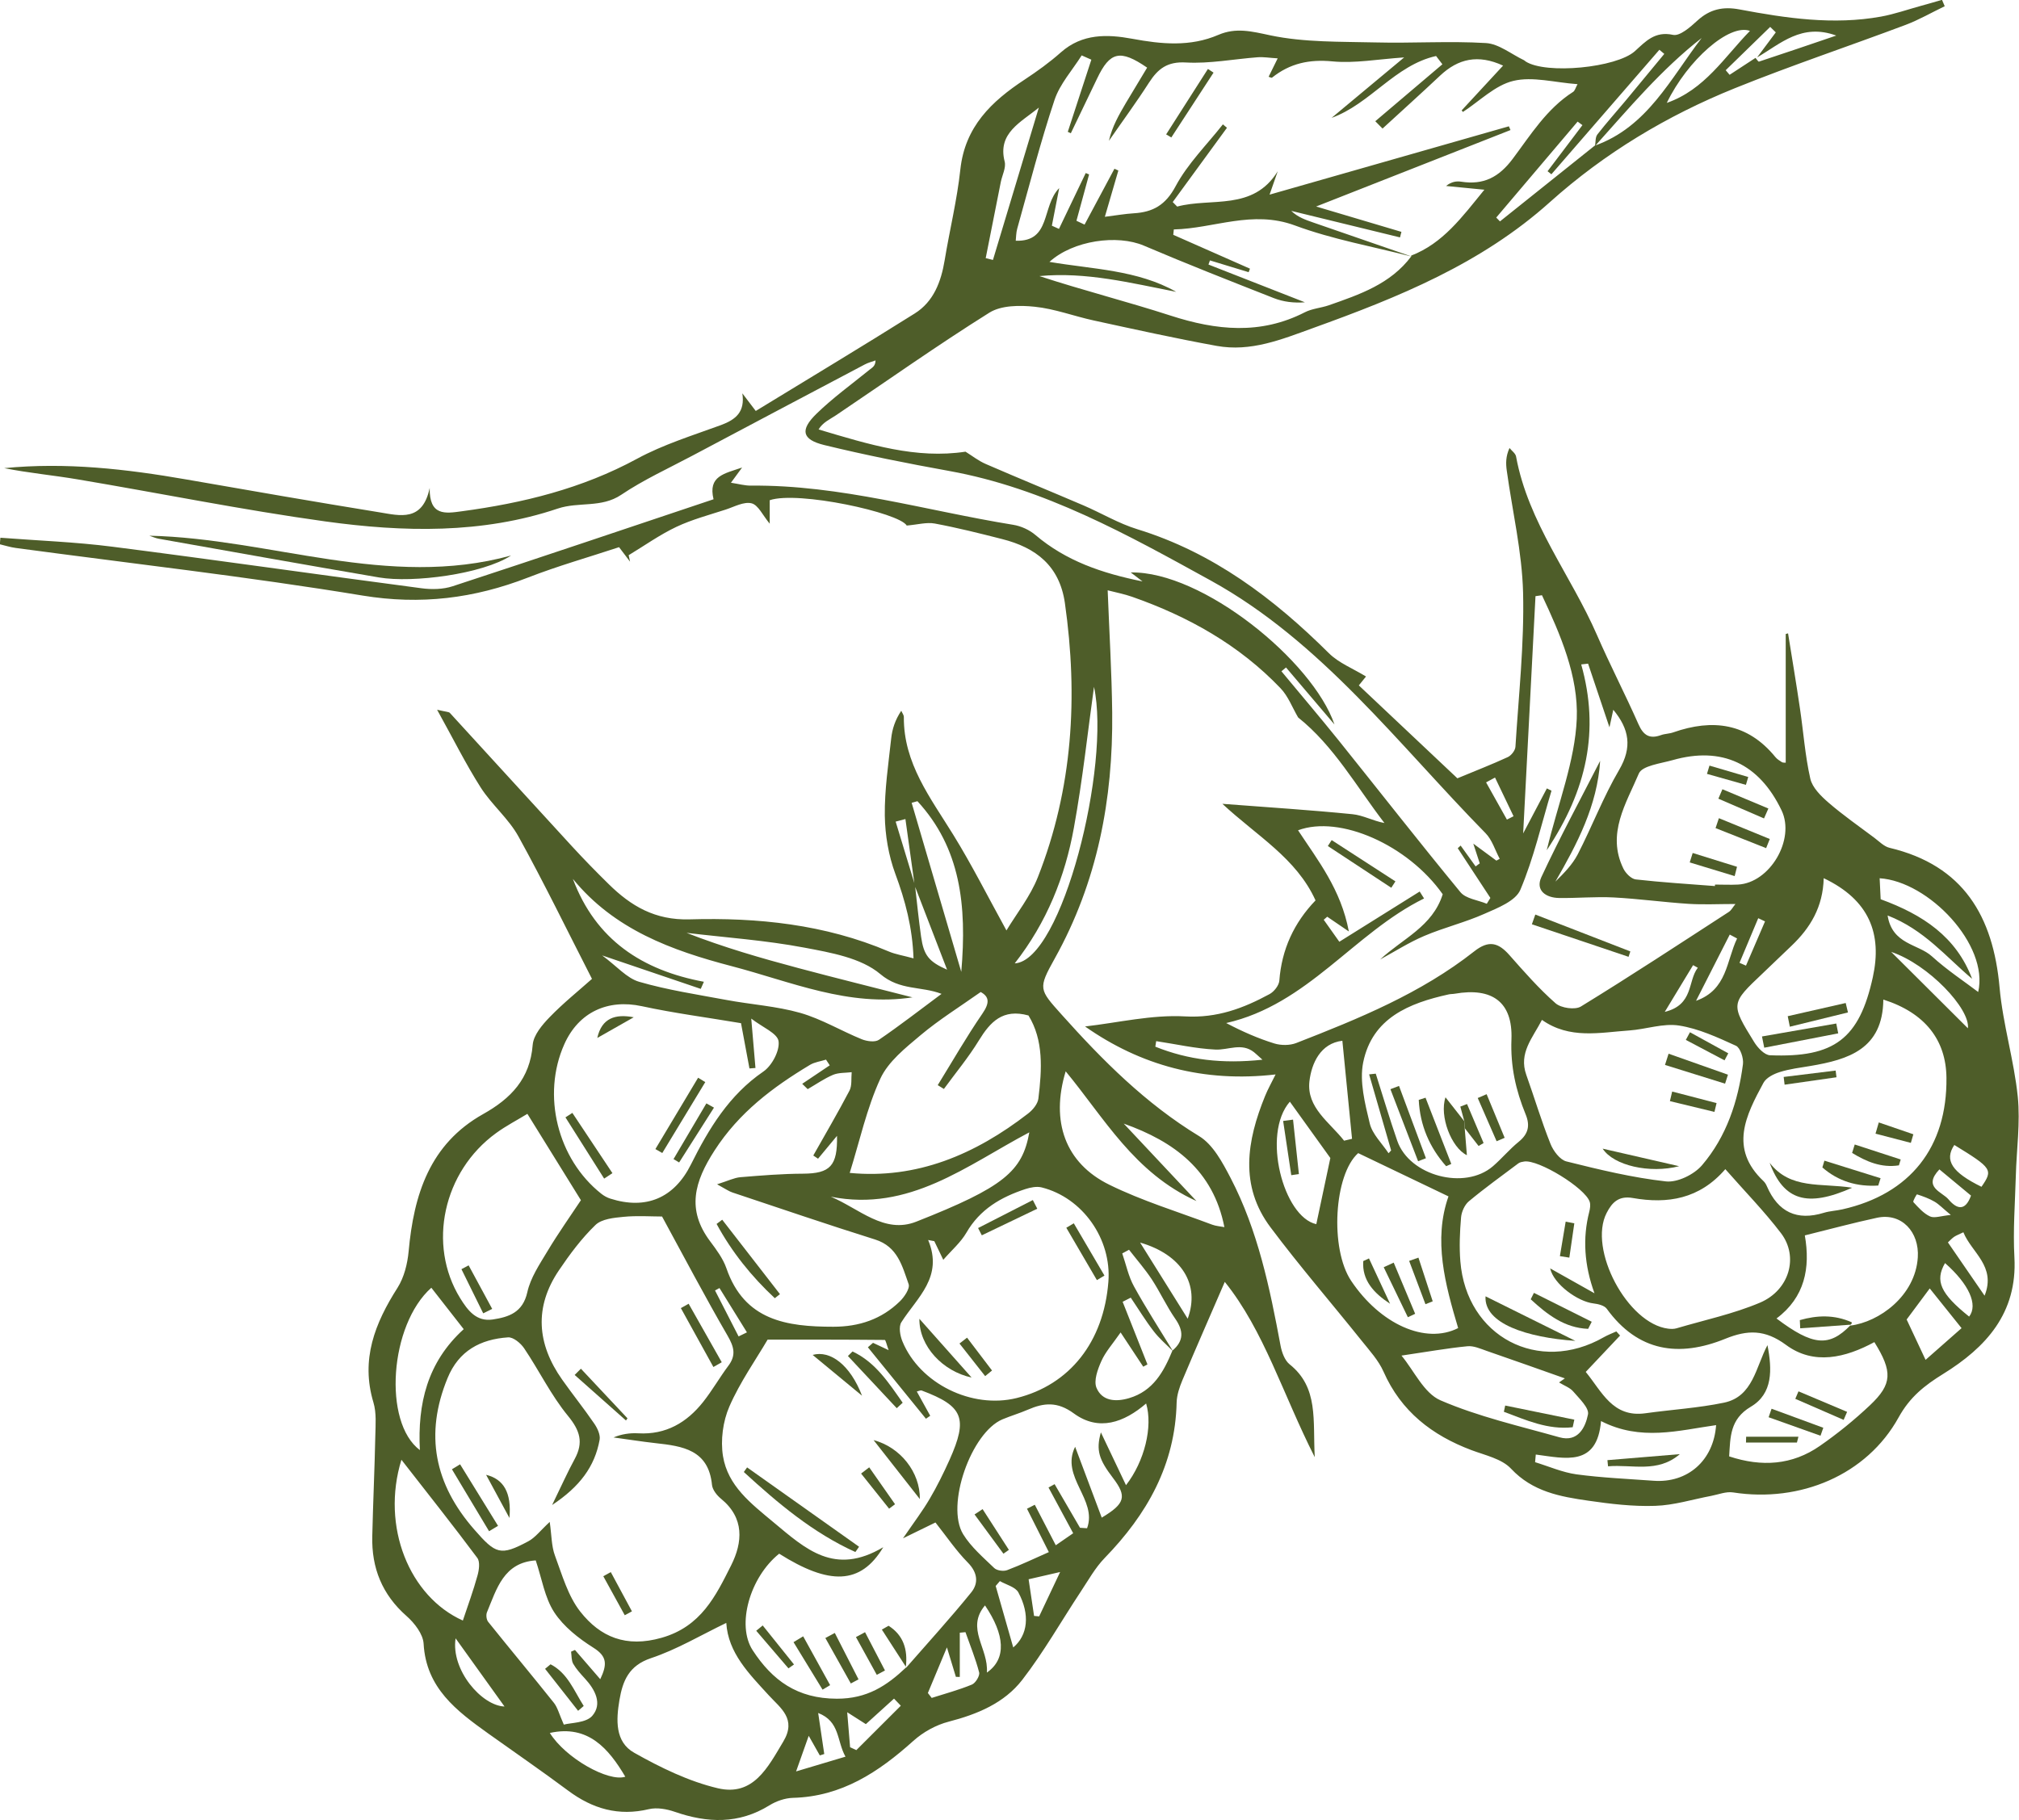 <?xml version="1.0" encoding="UTF-8"?><svg id="Layer_2" xmlns="http://www.w3.org/2000/svg" xmlns:xlink="http://www.w3.org/1999/xlink" viewBox="0 0 258.76 233.33"><defs><style>.cls-1{clip-path:url(#clippath);}.cls-2{fill:none;}.cls-2,.cls-3{stroke-width:0px;}.cls-3{fill:#4e5d29;}</style><clipPath id="clippath"><rect class="cls-2" width="258.76" height="233.33"/></clipPath></defs><g id="Layer_1-2"><g class="cls-1"><path class="cls-3" d="m191.61,99.67c-.38.21-.76.41-1.15.62.89,1.59,1.78,3.18,2.67,4.77.29-.14.57-.29.85-.43-.79-1.65-1.58-3.3-2.37-4.95m34.6,18.43c-.29-.14-.58-.27-.87-.41-.8,1.91-1.6,3.81-2.4,5.72.28.12.55.24.83.36.81-1.89,1.63-3.78,2.44-5.67m-131.55,53.2c.36-.17.71-.35,1.07-.52-1.18-1.89-2.35-3.79-3.52-5.68-.19.1-.38.2-.57.31,1.01,1.96,2.01,3.93,3.02,5.89m122.93-47.26c-.2-.11-.4-.22-.6-.33-1.1,1.82-2.21,3.64-3.63,5.99,3.73-.91,2.92-3.95,4.23-5.65m32.43,31.68c-1.02-.84-1.5-1.36-2.08-1.7-.7-.41-1.48-.69-2.25-.94-.05-.02-.56.89-.47.99.64.69,1.31,1.46,2.14,1.84.56.26,1.39-.07,2.66-.19m-1.46-5.84c-2.18,2.3.35,2.87,1.17,3.85,1.01,1.2,2.12,1.61,2.88-.49-1.3-1.08-2.59-2.14-4.05-3.36m-116.73,52.54c.26,1.75.48,3.22.7,4.7.22.02.44.04.65.06.82-1.73,1.64-3.47,2.69-5.69-1.67.38-2.67.62-4.04.93m90.8-82.14c-.31-.17-.62-.33-.94-.5-1.44,2.83-2.88,5.66-4.32,8.49,4.01-1.42,3.88-5.12,5.26-7.99m27.84,26.47c-1.31,1.96-.3,3.51,3.48,5.36,1.51-2.18,1.38-2.38-3.48-5.36m-1.19,15.14c-1.32,2.28-.59,3.91,3.09,6.86,1.17-1.51-.02-4.16-3.09-6.86m-140.7,57.58c.17,2,.27,3.24.37,4.48.27.12.53.25.8.37,1.9-1.89,3.8-3.79,5.7-5.69-.29-.3-.58-.6-.87-.91-1.21,1.09-2.41,2.19-3.61,3.27-.39-.25-1.13-.72-2.4-1.53m-50.18-9.47c-.62,4.05,3.34,8.64,6.27,8.74-1.99-2.78-4.13-5.76-6.27-8.74m191.26-50.75c1.62,2.36,3.09,4.5,4.7,6.83,1.51-3.79-1.66-5.51-2.72-8.13-.55.27-.89.39-1.18.58-.29.2-.53.47-.8.72m-123.17,55.14c2.56-1.77,2.29-4.87-.24-8.61-2.5,2.97.48,5.5.24,8.61m115.9-92.38c3.64,3.63,6.74,6.71,9.83,9.79.32-2.48-5.06-8.2-9.83-9.79m-94.2,11.44c-.04.23-.07.47-.11.71,4.23,1.7,8.59,2.22,13.73,1.67-.72-.64-.89-.81-1.08-.96-1.59-1.26-3.29-.26-4.95-.34-2.54-.12-5.06-.7-7.59-1.08m-20.03,69.21c-.18.21-.36.42-.54.63.74,2.59,1.48,5.18,2.25,7.88,1.88-1.57,2.17-4.23.66-7.05-.38-.71-1.57-.99-2.38-1.46m-24.49,19.83c-.6,1.69-.97,2.73-1.62,4.57,2.52-.75,4.3-1.29,6.33-1.89-1.14-2.04-.68-4.5-3.5-5.6.31,2.1.54,3.68.78,5.26-.19.06-.38.12-.57.18-.35-.63-.71-1.25-1.42-2.51m42.47-63.23c2.02,3.22,4.07,6.51,6.1,9.76,1.61-4.4-.78-8.22-6.1-9.76m-22.38,49.94c-.24.03-.49.05-.73.07v5.67c-.17,0-.33,0-.5-.01-.32-1.04-.63-2.08-1.15-3.78-1,2.39-1.72,4.12-2.44,5.85.16.21.33.42.49.63,1.72-.55,3.48-1.02,5.15-1.71.47-.19,1.04-1.13.93-1.56-.45-1.75-1.15-3.44-1.75-5.15m-53.27,12.91c2.01,3.24,7.53,6.32,9.67,5.61-2.13-3.6-4.76-6.7-9.67-5.61M224.28,3.96c-2.65-.97-8,3.74-10.66,9.23,4.86-1.7,7.36-5.85,10.66-9.23m22.51,170.35c1.62-1.43,3.09-2.73,4.61-4.06-1.44-1.8-2.7-3.37-4.08-5.09-1.16,1.56-2.1,2.82-2.96,3.98.8,1.7,1.51,3.22,2.43,5.18M126.33,33.09c.31.08.62.15.93.23,1.96-6.51,3.92-13.02,5.88-19.53-2.3,1.9-5.32,3.25-4.38,6.92.2.77-.31,1.73-.49,2.6-.65,3.26-1.3,6.52-1.94,9.78m45.71,100.32c-2.8.33-3.95,2.89-4.22,5.19-.39,3.39,2.61,5.27,4.44,7.62.34-.08.68-.16,1.02-.24-.41-4.15-.82-8.31-1.24-12.57m-41.98-9.92c6.06-.35,12.32-25.4,10.15-35.45-.78,5.6-1.45,11.88-2.58,18.08-1.13,6.26-3.47,12.12-7.58,17.37m-6.85,1.09c.74-8.56-.11-15.89-5.62-21.88-.24.07-.49.14-.74.21,2.06,7,4.11,14,6.36,21.67m130.33,2.58c1.4-6.05-6.35-14.18-12.63-14.58.05.96.1,1.9.13,2.69,5.4,1.97,9.69,4.81,11.72,10.2-3.33-2.79-6.12-6.29-10.83-8.12.59,3.74,3.91,3.63,5.68,5.24,1.98,1.8,4.24,3.28,5.93,4.57m-83.03,21.28c-1.9-2.64-3.54-4.93-5.19-7.22-3.64,4.17-.82,14.79,3.39,15.7.69-3.26,1.39-6.52,1.8-8.48m-111.07,21.94c-1.44-1.84-2.8-3.57-4.15-5.31-5.35,4.75-6.23,17.25-1.47,20.81-.3-5.92.93-11.24,5.62-15.5m47.05-16.98c3.63,1.52,6.85,4.82,10.95,3.2,11.23-4.43,13.6-6.45,14.49-11.45-8.03,4.24-15.38,10.25-25.44,8.25m90.35,33.05c-.03.33-.06.65-.09.98,1.77.54,3.5,1.31,5.3,1.56,3.27.44,6.58.58,9.87.82,4.38.33,7.71-2.59,8.03-7.13-4.83.68-9.66,2.09-14.75-.52-.5,5.91-4.59,4.78-8.37,4.29m-145.37.66c-2.65,8.59,1.03,17.56,7.87,20.62.64-1.91,1.34-3.82,1.88-5.78.2-.71.34-1.76-.03-2.25-3.07-4.12-6.27-8.15-9.73-12.59m17.23,12.91c-4.12.27-5.01,3.64-6.26,6.65-.14.34-.07.94.15,1.22,2.79,3.48,5.65,6.9,8.43,10.39.47.59.66,1.41,1.27,2.79.91-.25,2.85-.2,3.65-1.13,1.32-1.53.37-3.35-.95-4.78-.54-.59-1.1-1.2-1.5-1.89-.24-.43-.19-1.03-.27-1.55.16-.07.33-.15.5-.22,1,1.16,2.01,2.33,3.24,3.75.9-1.9.89-2.92-.87-4.03-1.9-1.2-3.83-2.71-5.03-4.55-1.22-1.87-1.58-4.31-2.37-6.65m67.92-62.69c-1.95,6.42-.07,11.76,5.6,14.54,4.21,2.07,8.76,3.45,13.16,5.11.51.19,1.07.22,1.58.32-1.43-7.28-6.43-10.97-12.9-13.27,2.97,3.16,5.93,6.32,9.32,9.93-7.97-3.61-11.8-10.63-16.76-16.63m43.03,36.43c1.61,1.93,2.88,4.82,5,5.74,4.86,2.1,10.12,3.29,15.25,4.74,2.39.67,3.33-1.28,3.66-2.93.17-.83-1.12-2.04-1.9-2.95-.42-.49-1.13-.73-1.81-1.15.56-.39.9-.63.75-.52-3.23-1.14-6.61-2.35-10.01-3.52-.81-.28-1.68-.68-2.48-.6-2.58.25-5.13.71-8.47,1.2m54.13-61.2c-.09,3.68-1.71,6.37-4.13,8.67-1.24,1.17-2.45,2.36-3.69,3.53-4.1,3.88-4.13,3.89-1.09,8.81.45.73,1.32,1.66,2.03,1.69,8.24.33,11.45-2.11,13.18-10.03,1.2-5.51-.42-9.87-6.3-12.67m-59.66,35.24c-3.1,2.75-3.66,12.25-.9,16.38,3.71,5.54,9.52,8.18,13.71,6.05-1.67-5.6-3.21-11.29-1.24-16.88-4.03-1.93-7.79-3.73-11.58-5.55m-57.07-19.97c-8.22,1.27-15.6-2-23.21-3.99-7.71-2.02-15.05-4.69-20.36-11.19,2.93,7.82,8.89,11.72,16.79,13.19-.13.3-.27.61-.4.91-3.96-1.35-7.93-2.69-12.64-4.29,1.89,1.39,3.16,2.92,4.74,3.38,3.65,1.06,7.44,1.63,11.19,2.33,3.16.59,6.41.79,9.47,1.66,2.72.78,5.23,2.3,7.88,3.38.65.26,1.69.41,2.19.07,2.7-1.84,5.28-3.85,8.03-5.89-2.61-1.01-5.32-.4-7.84-2.53-2.47-2.09-6.37-2.76-9.76-3.4-4.97-.94-10.05-1.29-15.08-1.89,4.76,1.86,9.55,3.24,14.35,4.52,4.87,1.3,9.77,2.51,14.65,3.76m102.8-14.29c0-.06,0-.12.01-.18.98,0,1.97.05,2.95,0,4.09-.22,7.36-5.79,5.58-9.51-2.87-6-7.65-8.24-13.97-6.44-1.53.43-3.89.71-4.32,1.71-1.62,3.83-4.17,7.72-1.98,12.2.29.59,1,1.31,1.58,1.38,3.37.38,6.76.59,10.14.85m-152.19,29.2c-1.31.8-2.72,1.53-4,2.46-6.81,4.94-8.83,14.32-4.62,21.16.98,1.59,2.09,3.05,4.18,2.74,2.05-.31,3.85-.89,4.43-3.49.41-1.86,1.57-3.58,2.58-5.26,1.41-2.35,3-4.59,4.29-6.54-2.33-3.76-4.47-7.22-6.86-11.07m25.5,65.25c-3.26,1.57-6.33,3.41-9.65,4.52-2.85.95-3.63,2.91-4.05,5.36-.43,2.54-.59,5.38,1.89,6.77,3.37,1.9,6.99,3.67,10.72,4.55,4.54,1.07,6.4-2.66,8.39-5.99,1.74-2.9-.37-4.29-1.85-5.91-2.54-2.78-5.22-5.44-5.46-9.3m45.33-12.19c.31.02.61.04.91.06,1.36-3.67-3.45-6.58-1.53-10.44,1.13,3.02,2.27,6.04,3.41,9.08,3.01-1.8,3.25-2.72,1.43-5.1-1.77-2.33-2.19-3.51-1.54-5.83,1.23,2.59,2.2,4.63,3.22,6.77,2.38-3.06,3.46-7.51,2.58-10.47-2.84,2.44-6.07,3.61-9.27,1.27-2.1-1.54-3.83-1.37-5.88-.48-1.06.46-2.19.79-3.26,1.24-4.01,1.68-7.31,11.02-5.04,14.73,1.01,1.64,2.57,2.97,3.98,4.33.34.33,1.19.45,1.66.27,1.81-.68,3.56-1.53,5.34-2.31-1.05-2.08-1.93-3.82-2.8-5.56.33-.17.67-.34,1-.51.87,1.67,1.73,3.34,2.69,5.19.79-.55,1.49-1.03,2.23-1.54-1.13-2.09-2.15-3.98-3.16-5.86.26-.14.52-.29.78-.43,1.09,1.87,2.18,3.73,3.26,5.6m37.04-58.13c.29-.03.57-.06.86-.09.92,2.88,1.77,5.77,2.76,8.62,1.57,4.48,8.63,6.35,12.24,3.26,1.15-.99,2.13-2.18,3.31-3.14,1.23-1,1.5-2.06.9-3.52-1.26-3.07-1.96-6.18-1.82-9.62.18-4.79-2.47-6.68-7.25-5.85-.26.05-.54.03-.8.09-5.08,1.12-9.79,3.03-10.95,8.71-.5,2.46.23,5.28.84,7.83.33,1.38,1.57,2.55,2.41,3.82.11-.12.22-.24.33-.36-.94-3.25-1.88-6.5-2.82-9.75m45.65,12.15c-3.31,3.84-7.41,4.48-11.85,3.7-1.76-.31-2.64.5-3.36,1.91-2.4,4.65,2.67,14.21,7.9,14.84.35.04.73.05,1.06-.05,3.58-1.06,7.28-1.84,10.7-3.29,3.78-1.61,4.98-5.9,2.68-8.91-2.14-2.81-4.64-5.36-7.13-8.2m-95.43-22.71c-2.69,1.9-5.34,3.55-7.7,5.53-1.94,1.63-4.16,3.39-5.17,5.59-1.75,3.81-2.65,8.01-3.92,12.07,8.59.83,16.08-2.36,22.86-7.61.6-.46,1.24-1.23,1.32-1.92.46-3.74.68-7.49-1.27-10.65-3.3-.91-4.9.83-6.35,3.19-1.33,2.18-2.98,4.16-4.49,6.23-.26-.16-.53-.33-.79-.49,1.89-3.06,3.68-6.19,5.72-9.16.95-1.38.9-2.17-.22-2.78m115.69.99c-.07,6.33-4.48,7.67-9.33,8.49-1.32.22-2.66.38-3.93.78-.78.24-1.74.72-2.1,1.38-2.25,4.16-4.44,8.41,0,12.6.19.18.34.43.44.67,1.43,3.3,3.84,4.46,7.31,3.39.76-.23,1.59-.26,2.37-.44,8.69-1.96,13.43-7.97,13.33-16.87-.05-4.82-2.72-8.31-8.09-10.02m-43.75,2.6c-1.19,2.32-3.01,4.24-2.01,7.05,1.05,2.94,1.94,5.94,3.1,8.84.36.91,1.22,2.06,2.05,2.26,4.21,1.05,8.45,2.08,12.75,2.56,1.48.16,3.6-.88,4.62-2.07,3.14-3.67,4.63-8.2,5.25-12.96.1-.76-.34-2.1-.9-2.36-2.35-1.07-4.78-2.2-7.29-2.59-2.04-.32-4.23.48-6.37.63-3.78.26-7.65,1.16-11.21-1.36m-102.62.43c-4.32-.73-8.57-1.28-12.73-2.18-4.35-.94-8.1.75-9.94,4.88-2.91,6.51-.88,14.71,4.74,19.16.34.27.75.5,1.17.63,4.56,1.45,8.17-.07,10.32-4.38,2.29-4.59,4.88-8.89,9.28-11.91,1.1-.75,2.12-2.68,1.95-3.89-.14-1.02-2.07-1.79-3.5-2.9.23,2.64.39,4.48.54,6.33-.25.02-.51.04-.77.06-.35-1.9-.71-3.81-1.08-5.79m8.54,8.44c-.23-.23-.47-.45-.7-.68,1.18-.79,2.35-1.58,3.53-2.37-.16-.24-.32-.49-.48-.73-.68.22-1.45.31-2.05.67-4.78,2.87-9.09,6.11-12.23,10.97-2.59,4.01-3.62,7.59-.56,11.66.8,1.07,1.64,2.2,2.07,3.43,2.31,6.72,7.73,7.51,13.71,7.51,3.31,0,6.17-.96,8.52-3.25.58-.56,1.32-1.66,1.13-2.21-.82-2.3-1.4-4.81-4.29-5.72-6.12-1.92-12.2-4-18.29-6.03-.46-.15-.87-.45-1.97-1.05,1.43-.45,2.19-.84,2.99-.91,2.67-.22,5.34-.44,8.02-.45,3.48-.02,4.44-.99,4.36-4.85-.83,1-1.63,1.96-2.43,2.93-.2-.14-.41-.27-.61-.41,1.56-2.77,3.17-5.51,4.64-8.32.34-.66.2-1.56.28-2.36-.8.1-1.67.04-2.39.34-1.13.48-2.17,1.21-3.24,1.83m16.21,19.49c-.26-.05-.52-.1-.78-.15,1.98,4.75-1.4,7.35-3.43,10.54-.37.57-.17,1.73.14,2.47,2.23,5.41,8.9,8.67,14.63,7.25,6.81-1.69,11.16-7.2,11.76-14.9.43-5.47-3.29-10.78-8.55-12.1-.64-.16-1.43,0-2.08.21-3.13,1.03-5.84,2.59-7.57,5.6-.72,1.24-1.88,2.23-2.96,3.47-.51-1.06-.83-1.73-1.15-2.39m101.88,27.59c4.17,1.38,8.07,1.12,11.61-1.34,2.26-1.57,4.43-3.33,6.43-5.22,2.87-2.71,2.91-4.31.56-8.09-3.69,2-7.75,3-11.32.36-2.71-2-4.94-1.94-7.78-.79-5.93,2.41-11.19,1.68-15.2-3.85-.31-.42-1.11-.61-1.71-.68-1.99-.23-5.09-2.46-5.54-4.49,1.94,1.09,3.61,2.03,5.68,3.19q-1.97-5.4-.67-10.44c.1-.41.18-.89.06-1.28-.58-1.78-6.58-5.45-8.4-5.17-.26.04-.55.09-.75.24-2.13,1.6-4.3,3.16-6.34,4.86-.54.45-.94,1.35-1,2.07-.16,1.87-.24,3.77-.09,5.63.78,9.66,10.03,14.51,18.39,9.72.51-.29,1.07-.5,1.6-.74.16.18.32.36.48.53-1.45,1.53-2.9,3.07-4.4,4.66,2.07,2.52,3.44,5.89,7.65,5.3,3.36-.47,6.77-.67,10.08-1.36,3.72-.78,4.07-4.59,5.56-7.37.61,3.13.7,6.22-2.13,7.89-2.7,1.6-2.62,3.9-2.78,6.36m-16.53-89.18c-.37,5.79-2.95,10.67-5.74,15.51,1.1-1.08,2.18-2.18,2.86-3.49,1.84-3.57,3.28-7.37,5.31-10.83,1.71-2.92,1.29-5.24-.75-7.71-.16.73-.29,1.33-.49,2.25-.99-2.96-1.87-5.56-2.74-8.16-.29.04-.59.07-.88.1,2.38,8.45.74,16.11-4.42,23.82,1.47-6.08,3.62-11.42,3.85-16.84.22-5.48-2.1-10.83-4.46-15.85-.28.04-.55.08-.83.12-.53,10.27-1.07,20.54-1.58,30.41.85-1.61,1.95-3.69,3.04-5.77.2.1.4.2.59.3-1.28,4.25-2.27,8.63-3.99,12.7-.61,1.44-2.91,2.33-4.61,3.08-2.49,1.11-5.19,1.76-7.7,2.83-1.96.83-3.78,2-5.66,3.02,2.89-2.68,6.72-4.22,8.02-8.36-4.44-6.3-13.17-10.19-18.54-8.2,2.56,3.89,5.5,7.58,6.51,12.97-1.3-.89-2.04-1.39-2.77-1.89-.15.13-.3.26-.45.39.7.99,1.4,1.97,2,2.82,3.6-2.25,6.95-4.35,10.3-6.44.19.3.37.59.56.89-9,4.43-14.89,13.59-25.36,15.97,2.1,1.1,4.1,1.98,6.18,2.62.86.26,1.98.26,2.8-.06,8.01-3.12,15.98-6.37,22.81-11.75,1.86-1.47,3.09-1.13,4.51.48,1.89,2.14,3.79,4.31,5.92,6.18.7.61,2.49.87,3.24.41,6.39-3.92,12.66-8.04,18.95-12.12.33-.21.53-.63.86-1.02-2.15,0-4.09.1-6.02-.02-3.2-.21-6.39-.65-9.59-.82-2.32-.12-4.65.1-6.98.07-1.71-.02-3.07-.97-2.29-2.67,2.35-5.06,5.02-9.98,7.56-14.95m-134.65,97.58c.25,1.74.22,3.12.67,4.33.92,2.47,1.67,5.18,3.25,7.19,2.56,3.25,5.86,4.65,10.42,3.35,5.06-1.44,6.94-5.36,8.92-9.3,1.47-2.94,1.72-6.05-1.3-8.52-.53-.43-1.09-1.14-1.16-1.77-.44-4.52-3.78-4.98-7.24-5.36-1.8-.2-3.59-.49-5.38-.73,1.02-.43,2.1-.59,3.17-.53,3.54.2,6.22-1.37,8.33-4.04,1.16-1.47,2.1-3.12,3.22-4.62,1.02-1.36.72-2.43-.1-3.85-2.9-5-5.59-10.12-8.4-15.28-1.41,0-3.18-.13-4.93.04-1.25.12-2.81.27-3.61,1.05-1.78,1.72-3.29,3.75-4.68,5.81-3.19,4.72-2.81,9.44.41,14,1.34,1.9,2.8,3.71,4.11,5.63.41.59.81,1.44.7,2.08-.62,3.45-2.56,6.03-6.09,8.37,1.18-2.42,1.97-4.2,2.9-5.91,1.14-2.11.68-3.63-.87-5.52-2.17-2.64-3.69-5.8-5.61-8.65-.44-.66-1.4-1.46-2.07-1.41-3.52.24-6.31,1.7-7.75,5.22-2.97,7.22-1.67,13.59,3.42,19.41,2.75,3.15,3.34,3.43,6.93,1.51.88-.47,1.54-1.37,2.74-2.48M180.85,32.77c4.09-1.58,6.52-4.93,9.39-8.45-1.98-.19-3.45-.34-4.91-.48.7-.56,1.33-.64,1.94-.55,2.86.45,4.84-.57,6.61-2.94,2.3-3.07,4.36-6.42,7.73-8.57.23-.14.31-.52.57-.99-2.94-.21-5.75-1.02-8.23-.42-2.34.56-4.32,2.59-6.46,3.98-.05-.07-.1-.14-.16-.2,1.74-1.87,3.47-3.75,5.31-5.74-3.21-1.48-5.76-.89-8.08,1.29-2.43,2.29-4.91,4.52-7.37,6.78-.31-.31-.62-.63-.93-.94,2.87-2.43,5.73-4.87,8.6-7.3-.27-.35-.54-.71-.81-1.06-5.26,1.17-8.43,6.14-13.39,7.93,2.98-2.49,5.97-4.97,9.3-7.75-3.41.23-6.33.78-9.17.51-2.99-.29-5.47.25-7.76,2.08-.07.06-.29-.07-.44-.11.33-.68.66-1.36,1.16-2.36-1.06-.06-1.82-.2-2.57-.14-3.06.23-6.15.84-9.18.67-2.39-.14-3.59.8-4.74,2.58-1.63,2.54-3.42,4.97-5.14,7.46.42-1.85,1.31-3.37,2.2-4.89.9-1.51,1.81-3.01,2.7-4.49-3.47-2.38-4.77-2.05-6.41,1.39-1.12,2.34-2.25,4.68-3.37,7.02-.13-.06-.26-.12-.39-.18,1-3.08,2.01-6.17,3.02-9.25-.41-.18-.82-.37-1.24-.55-1.19,1.89-2.79,3.65-3.48,5.71-1.81,5.43-3.23,10.98-4.78,16.5-.15.53-.14,1.11-.19,1.55,4.56.14,3.28-4.41,5.57-6.75-.38,1.95-.66,3.39-.94,4.82.3.14.61.27.91.41,1.14-2.39,2.29-4.77,3.43-7.16.14.06.29.12.43.18-.54,1.98-1.08,3.96-1.62,5.94.35.16.69.33,1.04.49,1.28-2.39,2.55-4.77,3.83-7.16.17.08.33.15.5.23-.55,1.91-1.11,3.81-1.73,5.93,1.44-.18,2.57-.38,3.71-.45,2.46-.15,4.07-1.05,5.36-3.47,1.55-2.9,4-5.31,6.06-7.93.17.15.35.3.52.44-2.32,3.18-4.63,6.35-6.95,9.52.19.19.38.38.57.58,4.36-1.18,9.72.61,12.89-4.53-.28.8-.56,1.6-1.05,3,10.52-3,20.59-5.88,30.67-8.76.07.16.14.32.21.48-8.11,3.19-16.22,6.38-24.91,9.8,4.07,1.21,7.5,2.23,10.93,3.25-.06.23-.12.47-.18.71-4.65-1.13-9.29-2.26-13.94-3.4.85.82,1.84,1.15,2.81,1.49,4.22,1.46,8.43,2.91,12.64,4.37-5-1.29-10.15-2.2-14.98-3.99-5.47-2.02-10.36.39-15.52.51-.02.23-.05.46-.07.69,3.28,1.45,6.55,2.89,9.83,4.34-.06.15-.12.3-.17.45-1.65-.5-3.31-1.01-4.96-1.51-.06.18-.12.35-.19.53,4.12,1.61,8.24,3.22,12.36,4.84-1.42.11-2.76-.06-3.97-.53-5.57-2.19-11.15-4.38-16.66-6.73-3.42-1.46-9.07-.68-12.11,2.08,5.58.95,11.26,1.02,16.25,3.84-5.81-1.13-11.55-2.59-17.54-2.02,5.59,1.83,11.27,3.27,16.83,5.07,5.84,1.89,11.51,2.48,17.19-.43.93-.48,2.07-.55,3.08-.9,3.94-1.38,7.91-2.72,10.57-6.28m-64.76,180.94c2.8-3.21,5.67-6.35,8.35-9.66.96-1.18.84-2.54-.43-3.83-1.5-1.52-2.71-3.32-4.15-5.14-.89.44-2.23,1.09-4.16,2.03,1.44-2.1,2.52-3.52,3.42-5.06.95-1.61,1.78-3.3,2.55-5.01,2.39-5.35,1.75-6.88-3.58-8.88-.13-.05-.32.06-.62.13.59,1.07,1.16,2.09,1.72,3.11-.18.13-.37.25-.55.38-2.48-3.05-4.96-6.11-7.44-9.16.22-.19.44-.38.66-.57.55.26,1.11.52,2,.94-.26-.71-.38-1.31-.5-1.31-4.99-.05-9.99-.04-15.01-.04-1.5,2.56-3.53,5.43-4.9,8.57-.83,1.9-1.15,4.33-.82,6.37.63,3.82,3.56,6.04,6.47,8.47,4.13,3.44,7.82,6.91,14.07,3.2-2.9,4.85-6.94,4.87-13.34.83-3.75,3.01-5.5,9.14-3.4,12.37,2.52,3.87,5.71,6.21,10.79,6.22,3.88.01,6.4-1.66,8.9-4.03,0,0-.02.05-.02.05m121.02-43.85c3.67-.45,8.32-3.79,8.64-8.74.21-3.24-2.06-5.76-5.23-5.08-3.02.65-6.02,1.46-9.25,2.26.73,4.17,0,7.94-3.63,10.65,4.67,3.52,6.74,3.68,9.48.87v.04Zm-86.82,3.28c-.84-.85-1.77-1.63-2.49-2.58-1.05-1.36-1.95-2.85-2.92-4.28-.35.18-.69.36-1.04.53,1.06,2.68,2.12,5.35,3.18,8.03-.18.1-.36.19-.54.29-.92-1.4-1.85-2.8-2.9-4.39-1.01,1.46-1.94,2.48-2.47,3.68-.47,1.05-1,2.51-.62,3.42.72,1.71,2.47,1.83,4.18,1.32,3.08-.91,4.44-3.39,5.55-6.09,1.48-1.25,1.44-2.54.36-4.09-1.11-1.6-1.93-3.4-3-5.04-.88-1.33-1.94-2.54-2.92-3.8-.29.16-.58.32-.87.47.49,1.42.79,2.94,1.51,4.24,1.55,2.82,3.31,5.53,4.99,8.29M204.42,18.74c.09-.51.02-1.13.3-1.5,1.15-1.48,2.41-2.88,3.61-4.32,1.66-2,3.31-4.01,4.97-6.01-.21-.18-.42-.35-.63-.53-4.61,5.32-9.22,10.64-13.84,15.96-.16-.13-.33-.26-.49-.39,1.49-1.97,2.98-3.94,4.47-5.91-.21-.15-.42-.3-.62-.45-3.48,4.1-6.95,8.2-10.43,12.3.16.16.32.33.48.49,4.04-3.23,8.08-6.46,12.13-9.7,6.77-2.4,9.73-8.62,13.72-13.81-5.16,4.02-9.34,9.02-13.68,13.86m20.8-11.39c.79-1.06,1.59-2.13,2.38-3.19-.24-.23-.48-.47-.72-.7-1.9,1.85-3.8,3.7-5.7,5.55.17.2.33.39.5.59,1.11-.72,2.21-1.45,3.32-2.17.15.17.36.51.44.48,3.19-1.05,6.36-2.13,9.91-3.34-4.44-1.62-7.14,1.05-10.13,2.79m-107.98,106.18c-.4-2.85-.79-5.7-1.19-8.54-.42.11-.83.22-1.25.33.83,2.72,1.65,5.44,2.48,8.16.25,2.2.47,4.41.78,6.6.34,2.37.98,3.19,3.33,4.22-1.46-3.79-2.81-7.27-4.15-10.77m-41.35,11.97c-3.18-6.21-6.15-12.33-9.43-18.27-1.26-2.29-3.42-4.06-4.84-6.28-1.92-3.02-3.52-6.24-5.59-9.97,1.18.28,1.51.26,1.64.41,5.23,5.7,10.43,11.42,15.66,17.11,1.52,1.65,3.08,3.25,4.68,4.82,2.87,2.83,5.95,4.65,10.37,4.53,8.71-.25,17.35.63,25.52,4.11.88.38,1.86.52,3.19.89-.14-3.98-1.06-7.4-2.33-10.83-.87-2.35-1.31-4.96-1.35-7.47-.04-3.29.46-6.6.82-9.9.13-1.19.5-2.36,1.29-3.54.11.27.33.54.33.8-.05,5.94,3.42,10.37,6.33,15.09,2.38,3.85,4.42,7.91,6.82,12.27,1.3-2.16,3.05-4.35,4.03-6.84,4.47-11.36,5.17-23.12,3.46-35.13-.69-4.79-3.73-7.11-8.05-8.2-2.86-.73-5.73-1.45-8.63-1.99-1.04-.19-2.19.14-3.59.26-.96-1.65-13.95-4.48-17.56-3.25v3.01c-.89-1.06-1.46-2.39-2.32-2.61-.98-.25-2.22.44-3.32.8-2.12.69-4.32,1.27-6.33,2.22-2.13,1.01-4.08,2.4-6.11,3.63.06.28.12.55.18.83-.44-.58-.89-1.17-1.41-1.86-3.87,1.28-7.83,2.4-11.66,3.89-6.9,2.68-13.76,3.54-21.23,2.31-14.74-2.43-29.61-4.1-44.43-6.1-.69-.09-1.36-.31-2.04-.47.02-.28.05-.56.07-.84,4.79.37,9.6.54,14.35,1.15,13.23,1.69,26.43,3.59,39.65,5.33,1.29.17,2.74.14,3.96-.26,11.14-3.65,22.24-7.4,33.44-11.15-.72-2.99,1.35-3.27,3.66-4.07-.62.85-.93,1.27-1.43,1.95,1.03.16,1.8.38,2.56.37,11.47-.11,22.42,3.21,33.6,5.02,1.02.16,2.11.66,2.89,1.33,3.88,3.29,8.47,4.88,13.7,5.93-.66-.51-1.09-.83-1.51-1.15,9.17-.18,23.32,11.33,26.11,19.49-2.29-2.69-4.25-5-6.21-7.31-.2.16-.39.33-.59.49,2.44,2.94,4.92,5.86,7.32,8.84,5.21,6.49,10.33,13.05,15.62,19.47.7.85,2.23,1.01,3.38,1.49.15-.25.31-.5.46-.75-1.39-2.12-2.78-4.24-4.18-6.37.12-.11.25-.22.37-.34.64.89,1.28,1.78,1.92,2.67.18-.13.36-.26.53-.39-.2-.62-.41-1.24-.83-2.53,1.29.95,2.12,1.56,2.96,2.18.14-.08.29-.15.43-.23-.6-1.11-.97-2.43-1.82-3.29-11.2-11.41-21.05-24.58-35.23-32.39-10.55-5.81-21.31-11.84-33.52-14.04-5.36-.97-10.71-2.03-16-3.32-2.86-.7-3.14-1.93-.99-4.02,2.11-2.05,4.52-3.79,6.81-5.65.34-.27.74-.46.75-1.18-.46.17-.95.29-1.38.52-7.35,3.88-14.71,7.77-22.05,11.67-3.08,1.64-6.29,3.1-9.17,5.04-2.55,1.71-5.43.86-8.12,1.76-9.71,3.27-19.81,3.03-29.79,1.65-10.62-1.47-21.15-3.61-31.74-5.39-3.13-.53-6.3-.82-9.42-1.44,7.89-.78,15.66.11,23.4,1.46,8.24,1.44,16.48,2.87,24.74,4.21,2.57.42,5.48,1.24,6.39-3.13-.06,3.61,2,3.28,4.1,2.99,7.84-1.05,15.41-2.9,22.47-6.73,3.37-1.83,7.13-2.99,10.76-4.32,1.92-.71,3.1-1.7,2.74-4.07.48.64.97,1.28,1.72,2.26,6.84-4.18,13.65-8.27,20.38-12.5,2.42-1.52,3.37-4.06,3.83-6.82.64-3.88,1.59-7.73,2.01-11.63.59-5.49,3.99-8.73,8.23-11.52,1.62-1.07,3.22-2.22,4.67-3.51,2.73-2.41,5.94-2.32,9.13-1.73,3.76.7,7.44,1.05,11.04-.5,2.26-.97,4.27-.45,6.65.06,4.38.92,8.99.8,13.51.91,4.71.12,9.44-.2,14.13.08,1.66.1,3.26,1.43,4.88,2.2.08.04.14.11.21.16,2.61,1.68,11.63.81,14-1.32,1.37-1.24,2.56-2.6,4.89-2.09.87.19,2.22-1,3.11-1.82,1.6-1.47,3.29-1.84,5.41-1.44,6,1.13,12.03,2.02,18.13.92,1.75-.32,3.44-.92,5.16-1.39.89-.24,1.77-.5,2.66-.76.12.27.23.55.35.82-1.67.8-3.29,1.74-5.01,2.39-7.29,2.74-14.68,5.21-21.89,8.12-8.69,3.51-16.7,8.32-23.69,14.59-8.82,7.92-19.43,12.21-30.36,16.15-4.08,1.48-7.99,3.08-12.36,2.29-5.28-.96-10.52-2.12-15.76-3.26-2.53-.55-5.01-1.5-7.57-1.76-1.91-.2-4.28-.19-5.8.76-6.67,4.18-13.11,8.74-19.64,13.14-.81.54-1.72.93-2.25,1.83,6.54,1.95,12.53,3.81,18.83,2.85.81.5,1.65,1.17,2.6,1.58,4.17,1.81,8.37,3.53,12.55,5.32,2.3.99,4.49,2.31,6.87,3.04,9.71,2.99,17.47,8.86,24.55,15.89,1.27,1.26,3.08,1.96,4.76,2.99.06-.07-.33.4-.92,1.14,4.31,4.06,8.63,8.14,12.63,11.91,2.43-1.01,4.47-1.8,6.46-2.72.45-.21.95-.85.98-1.32.41-6.58,1.14-13.18.98-19.75-.13-5.23-1.37-10.43-2.09-15.65-.13-.91-.14-1.83.35-2.9.29.36.77.69.84,1.09,1.56,8.49,7.03,15.21,10.37,22.88,1.68,3.86,3.62,7.59,5.32,11.44.63,1.43,1.43,1.92,2.89,1.39.5-.18,1.07-.17,1.57-.35,5.04-1.76,9.51-1.21,13.08,3.16.22.27.54.47.84.66.13.08.33.05.49.07v-16.5c.1-.03.2-.05.3-.08.51,3.2,1.05,6.39,1.52,9.6.45,3.01.66,6.07,1.33,9.02.26,1.16,1.38,2.25,2.35,3.09,1.85,1.6,3.88,3.01,5.84,4.48.63.47,1.25,1.13,1.97,1.3,9.46,2.25,13.28,8.76,14.1,17.92.42,4.69,1.85,9.29,2.33,13.98.34,3.34-.16,6.77-.25,10.17-.1,3.48-.37,6.97-.18,10.43.39,7.16-3.66,11.55-9.13,14.94-2.39,1.48-4.26,2.95-5.71,5.57-4.08,7.39-12.61,10.96-21.21,9.62-.89-.14-1.87.26-2.8.44-2.4.45-4.79,1.21-7.2,1.28-2.84.1-5.72-.25-8.55-.66-3.62-.52-7.15-1.15-9.92-4.11-1.18-1.26-3.3-1.71-5.06-2.37-5.07-1.91-9.03-4.97-11.28-10.07-.64-1.44-1.77-2.67-2.77-3.92-3.89-4.86-7.97-9.58-11.7-14.56-4.02-5.35-3.04-11.12-.71-16.84.36-.89.84-1.73,1.35-2.77-9.24,1.07-17.31-1.16-24.42-6.15,4.21-.48,8.56-1.53,12.82-1.29,4.11.23,7.47-1.04,10.83-2.86.57-.31,1.2-1.1,1.25-1.72.3-4.01,1.88-7.42,4.64-10.29-2.46-5.42-7.51-8.26-11.94-12.38,6.03.46,11.36.8,16.67,1.33,1.35.13,2.64.86,4.1,1.13-3.59-4.67-6.48-9.88-11.06-13.53-.74-1.26-1.27-2.72-2.26-3.75-5.3-5.55-11.83-9.2-19.02-11.72-1-.35-2.04-.55-3.13-.83.21,5.37.52,10.52.58,15.67.12,11.1-1.89,21.71-7.37,31.54-2.15,3.86-2.01,3.94.88,7.17,5.26,5.88,10.78,11.42,17.62,15.58,1.79,1.08,3.01,3.39,4.04,5.36,3.51,6.75,5.03,14.12,6.41,21.52.16.84.53,1.87,1.15,2.37,3.75,2.99,2.97,7.17,3.23,11.91-4.1-8.08-6.51-16.24-11.53-22.47-1.89,4.38-3.7,8.48-5.44,12.62-.37.89-.7,1.87-.73,2.82-.18,8.01-3.8,14.37-9.23,19.96-1.21,1.25-2.08,2.83-3.05,4.29-2.5,3.78-4.75,7.76-7.51,11.33-2.3,2.97-5.74,4.4-9.41,5.35-1.63.42-3.3,1.34-4.56,2.48-4.44,3.99-9.18,7.13-15.42,7.29-1.02.03-2.14.42-3.01.96-3.93,2.43-7.94,2.28-12.13.83-1.03-.36-2.3-.58-3.32-.34-3.89.93-7.22-.05-10.34-2.37-3.37-2.51-6.83-4.89-10.25-7.33-4.05-2.9-7.96-5.82-8.28-11.51-.07-1.23-1.17-2.65-2.18-3.54-3.14-2.76-4.5-6.17-4.4-10.24.1-4.29.3-8.59.39-12.88.03-1.42.16-2.93-.24-4.26-1.66-5.52.19-10.16,3.09-14.71.84-1.33,1.27-3.06,1.42-4.66.66-7.27,2.7-13.76,9.55-17.6,3.55-1.99,6.01-4.52,6.35-8.87.1-1.25,1.22-2.57,2.18-3.56,1.73-1.79,3.68-3.35,5.44-4.92"/><path class="cls-3" d="m19.14,68.67c15.53.35,30.59,6.88,46.36,2.54-3.64,2.38-12.59,3.55-16.93,2.81-9.41-1.61-18.82-3.29-28.22-4.96-.41-.07-.81-.26-1.21-.39"/><path class="cls-3" d="m237.11,169.81c-2.13.15-4.26.31-6.39.46-.02-.35-.03-.7-.05-1.05,2.21-.63,4.42-.72,6.65.28.02.01.01.13-.02.18-.05.07-.13.12-.2.17v-.04"/><path class="cls-3" d="m58.97,187.71c1.62,2.63,3.24,5.26,4.86,7.88-.38.23-.77.46-1.15.69-1.59-2.65-3.17-5.3-4.76-7.94.35-.21.7-.42,1.05-.64"/><path class="cls-3" d="m88.25,167.11c1.42,2.5,2.83,5,4.25,7.51-.36.2-.72.4-1.07.61-1.39-2.52-2.78-5.03-4.17-7.55.33-.19.66-.38,1-.56"/><path class="cls-3" d="m80.22,182.08c-2.19-1.94-4.38-3.89-6.57-5.83.27-.26.53-.53.8-.8,1.99,2.12,3.98,4.24,5.97,6.36-.06.09-.13.18-.19.27"/><path class="cls-3" d="m65.29,194.58c-.94-1.75-1.89-3.49-2.99-5.53,2.25.55,3.28,2.29,2.99,5.53"/><path class="cls-3" d="m78.28,201.52c.9,1.68,1.81,3.35,2.71,5.03-.31.17-.62.34-.92.5-.92-1.67-1.83-3.34-2.75-5,.32-.18.64-.35.96-.53"/><path class="cls-3" d="m149.46,17.22c1.79-2.79,3.57-5.59,5.35-8.38.24.16.48.31.72.47-1.8,2.77-3.61,5.54-5.41,8.31-.22-.13-.44-.26-.66-.39"/><path class="cls-3" d="m109.63,198.95c-5.45-2.47-9.95-6.27-14.3-10.26.14-.2.28-.39.42-.59,4.78,3.39,9.56,6.78,14.35,10.17-.16.22-.32.45-.47.67"/><path class="cls-3" d="m117.89,192.16c-1.86-2.37-3.71-4.73-5.93-7.56,3.41.9,5.98,4.1,5.93,7.56"/><path class="cls-3" d="m114.93,180.51c-2.09-2.23-4.17-4.46-6.26-6.69.2-.19.4-.39.59-.58,2.95,1.38,4.64,4.02,6.43,6.57-.25.23-.51.46-.76.7"/><path class="cls-3" d="m102.93,209.74c1.15,2.09,2.3,4.18,3.46,6.27-.33.19-.65.38-.97.58-1.24-2.03-2.48-4.06-3.72-6.09.41-.25.82-.5,1.24-.75"/><path class="cls-3" d="m109.05,215.81c-1.09-1.94-2.18-3.89-3.27-5.84.41-.22.81-.44,1.21-.65,1.01,1.98,2.03,3.97,3.04,5.95-.33.18-.66.36-.99.53"/><path class="cls-3" d="m104.15,173.68c2.27-.63,4.82,1.29,6.33,5.23-2.33-1.93-4.36-3.6-6.33-5.23"/><path class="cls-3" d="m110.87,209.23c.85,1.63,1.7,3.27,2.55,4.9-.35.19-.7.37-1.05.56-.89-1.61-1.78-3.22-2.67-4.84.39-.21.78-.42,1.17-.63"/><path class="cls-3" d="m116.1,213.66c-1.03-1.59-2.05-3.18-3.08-4.77.29-.16.58-.32.86-.49,1.89,1.2,2.49,3.03,2.21,5.3,0,.01,0-.04,0-.04"/><path class="cls-3" d="m101.05,213.86c-1.38-1.61-2.75-3.21-4.13-4.82.27-.23.55-.45.83-.68,1.34,1.66,2.67,3.33,4.01,5-.24.17-.47.34-.71.5"/><path class="cls-3" d="m111.4,188.09c1.1,1.58,2.21,3.16,3.31,4.73-.25.19-.5.38-.76.57-1.2-1.5-2.4-3-3.59-4.5.35-.27.69-.53,1.04-.8"/><path class="cls-3" d="m196.76,117.23c4.06,1.58,8.13,3.15,12.19,4.73-.08.23-.16.46-.23.69-4.13-1.39-8.26-2.78-12.39-4.17.15-.42.29-.83.44-1.25"/><path class="cls-3" d="m170.67,107.69c2.72,1.76,5.45,3.53,8.17,5.29-.18.27-.35.55-.53.82-2.71-1.78-5.42-3.57-8.13-5.35.16-.25.33-.51.49-.76"/><path class="cls-3" d="m201.9,171.88c-6.22-.43-11.73-2.22-11.51-5.71,3.53,1.75,7.2,3.57,11.51,5.71"/><path class="cls-3" d="m196.6,165.73c2.47,1.23,4.94,2.47,7.4,3.7-.15.3-.31.61-.46.91-3.03-.12-5.25-1.84-7.36-3.79.14-.27.27-.54.41-.82"/><path class="cls-3" d="m230.3,184.91h-6.53c0-.24.01-.49.02-.74h6.7c-.06.24-.13.49-.19.74"/><path class="cls-3" d="m233.32,184.04c-2.22-.79-4.44-1.58-6.65-2.37.13-.36.26-.72.38-1.09,2.21.81,4.42,1.62,6.63,2.44-.12.34-.24.68-.36,1.02"/><path class="cls-3" d="m236.29,182.01c-2.07-.9-4.13-1.8-6.2-2.7.14-.32.27-.64.41-.96,2.08.88,4.15,1.76,6.23,2.63-.15.34-.29.68-.44,1.02"/><path class="cls-3" d="m201.77,156.8c-.21,1.47-.43,2.94-.64,4.41-.4-.07-.81-.13-1.21-.19.25-1.47.49-2.95.74-4.42.37.07.74.14,1.11.21"/><path class="cls-3" d="m117.83,169.05c2.11,2.38,4.22,4.75,6.69,7.53-3.67-.79-6.72-3.98-6.69-7.53"/><path class="cls-3" d="m125.35,157.42c2.34-1.2,4.68-2.39,7.02-3.59.19.37.38.74.57,1.11-2.37,1.14-4.74,2.27-7.11,3.41-.16-.31-.32-.63-.48-.94"/><path class="cls-3" d="m137.62,156.81c1.31,2.23,2.62,4.47,3.93,6.7-.33.19-.65.39-.97.58-1.31-2.24-2.61-4.47-3.92-6.71.32-.19.64-.38.96-.57"/><path class="cls-3" d="m126.26,176.4c-1.1-1.39-2.19-2.78-3.29-4.18.32-.25.65-.5.97-.75,1.07,1.4,2.13,2.81,3.2,4.21-.3.24-.59.48-.88.72"/><path class="cls-3" d="m92.56,156.35c2.46,3.18,4.93,6.36,7.4,9.54-.22.17-.44.35-.66.52-2.98-2.78-5.51-5.92-7.46-9.52.24-.18.48-.36.72-.54"/><path class="cls-3" d="m84,147.29c1.82-3.04,3.65-6.09,5.47-9.14.31.18.62.37.92.56-1.84,3.03-3.67,6.06-5.51,9.09-.3-.17-.59-.34-.89-.51"/><path class="cls-3" d="m73.35,142.65c1.71,2.58,3.42,5.15,5.14,7.73-.35.23-.71.46-1.06.7-1.65-2.62-3.3-5.24-4.96-7.85.29-.19.59-.38.88-.57"/><path class="cls-3" d="m91.5,141.99c-1.49,2.34-2.97,4.68-4.46,7.02-.24-.14-.48-.29-.72-.43,1.4-2.38,2.81-4.76,4.21-7.14.32.18.64.36.97.54"/><path class="cls-3" d="m81.22,130.4c-1.56.88-3.11,1.76-4.67,2.65.57-2.57,2.33-3.1,4.67-2.65"/><path class="cls-3" d="m215.2,149.49c-3.77.97-8.4-.08-9.8-2.25,3.27.75,6.16,1.41,9.8,2.25"/><path class="cls-3" d="m213.85,135.07c2.54.9,5.07,1.79,7.61,2.69-.12.38-.25.76-.37,1.15-2.57-.8-5.13-1.6-7.7-2.4.15-.48.31-.96.46-1.44"/><path class="cls-3" d="m219.73,142.53c-1.9-.46-3.81-.92-5.71-1.38.1-.41.19-.82.29-1.23,1.89.49,3.79.99,5.69,1.48-.09.38-.18.75-.27,1.12"/><path class="cls-3" d="m216.59,132.32c1.64.9,3.27,1.8,4.91,2.7-.16.3-.32.6-.48.9-1.65-.87-3.3-1.75-4.96-2.62.18-.33.36-.65.53-.98"/><path class="cls-3" d="m237.37,152.25c-5.77,2.57-8.77,1.63-10.57-3.2,2.66,3.46,6.57,2.57,10.57,3.2"/><path class="cls-3" d="m240.72,151.97c-2.69.17-5.11-.53-7.16-2.32.09-.29.18-.58.26-.87,2.4.75,4.8,1.5,7.2,2.25-.1.31-.2.63-.3.94"/><path class="cls-3" d="m237.71,146.71c1.96.64,3.92,1.28,5.89,1.92-.08.25-.15.5-.23.75-2.26.35-4.17-.48-6-1.59.11-.36.23-.73.34-1.09"/><path class="cls-3" d="m240.79,143.88c1.48.51,2.95,1.01,4.43,1.52-.11.37-.22.73-.32,1.1-1.51-.39-3.02-.79-4.53-1.18.14-.48.28-.96.42-1.44"/><path class="cls-3" d="m228.6,138.05c2.22-.27,4.44-.54,6.66-.82.04.29.08.58.11.86-2.22.32-4.43.63-6.65.95-.04-.33-.08-.66-.12-.99"/><path class="cls-3" d="m187.72,144.61c.09,1.15.19,2.29.28,3.47-2-.96-3.55-5.03-2.74-7.42.85,1.08,1.63,2.08,2.41,3.07.02.29.03.59.05.88"/><path class="cls-3" d="m182.7,140.71c1.1,2.83,2.2,5.66,3.3,8.49-.22.1-.44.19-.66.29-2.13-2.41-3.35-5.23-3.51-8.5.29-.09.58-.18.87-.28"/><path class="cls-3" d="m181.75,148.86c-1.18-3.08-2.36-6.16-3.55-9.24.37-.14.73-.28,1.1-.42,1.15,3.09,2.3,6.18,3.45,9.27-.33.13-.67.25-1,.38"/><path class="cls-3" d="m190.53,140.26c.77,1.86,1.54,3.72,2.31,5.59-.34.15-.69.3-1.03.44-.81-1.85-1.61-3.69-2.42-5.54.38-.16.76-.33,1.14-.49"/><path class="cls-3" d="m187.72,144.61c-.02-.29-.03-.59-.05-.88-.17-.63-.34-1.26-.51-1.88.29-.11.57-.22.86-.33.71,1.67,1.41,3.33,2.12,5-.21.13-.43.25-.64.38-.59-.76-1.18-1.52-1.77-2.28"/><path class="cls-3" d="m125.94,193.46l3.36,5.21c-.23.16-.46.33-.7.49-1.23-1.67-2.47-3.35-3.7-5.03.35-.23.69-.45,1.03-.68"/><path class="cls-3" d="m61.93,168.35c-.93-1.89-1.86-3.77-2.79-5.66.31-.16.62-.33.92-.49,1.01,1.86,2.01,3.72,3.02,5.58-.38.19-.76.38-1.15.57"/><path class="cls-3" d="m220.3,104.88c2.17.89,4.35,1.78,6.52,2.67-.16.39-.32.78-.47,1.17-2.16-.86-4.32-1.71-6.48-2.57.14-.43.29-.85.43-1.28"/><path class="cls-3" d="m226.08,104.91c-1.95-.84-3.9-1.68-5.85-2.53.17-.4.35-.81.52-1.21,1.96.82,3.92,1.65,5.89,2.47-.18.42-.37.84-.56,1.27"/><path class="cls-3" d="m222.31,112.3c-1.92-.58-3.83-1.17-5.75-1.75.12-.4.25-.81.38-1.21,1.89.59,3.78,1.18,5.68,1.77-.1.4-.2.79-.3,1.19"/><path class="cls-3" d="m223.76,100.61c-1.66-.47-3.33-.94-4.99-1.41.11-.36.21-.71.32-1.06,1.66.49,3.32.98,4.97,1.46-.1.34-.2.68-.3,1.01"/><path class="cls-3" d="m180.43,168.84c-1.03-2.13-2.06-4.27-3.09-6.4.43-.2.86-.39,1.28-.59.92,2.19,1.83,4.37,2.75,6.56-.32.15-.63.29-.94.44"/><path class="cls-3" d="m178.15,167.12c-2.11-1.38-3.61-3.04-3.43-5.47.24-.11.49-.22.73-.34.9,1.93,1.8,3.87,2.7,5.8"/><path class="cls-3" d="m182.69,167.18c-.7-1.85-1.4-3.7-2.09-5.55.39-.14.79-.28,1.19-.42.61,1.87,1.22,3.74,1.83,5.6-.31.12-.62.25-.93.37"/><path class="cls-3" d="m235.6,132.46c-3.16.61-6.32,1.23-9.49,1.84-.09-.48-.19-.96-.29-1.44,3.17-.55,6.34-1.11,9.52-1.66.08.42.17.84.25,1.26"/><path class="cls-3" d="m229.12,130.26c2.48-.56,4.95-1.12,7.43-1.69.1.4.19.81.29,1.21-2.48.61-4.97,1.22-7.45,1.83-.09-.45-.18-.9-.27-1.35"/><path class="cls-3" d="m201.56,182.95c-3.16.36-5.97-.91-8.82-1.98.06-.27.11-.54.17-.8,2.95.6,5.9,1.21,8.86,1.81-.07.33-.14.65-.21.97"/><path class="cls-3" d="m74.09,219.3c-1.41-1.79-2.82-3.59-4.23-5.38.23-.19.47-.39.7-.58,2.19,1.12,3.01,3.4,4.25,5.34-.24.21-.48.42-.72.62"/><path class="cls-3" d="m206.01,187.17c3.09-.25,6.19-.51,9.28-.77-2.86,2.46-6.1,1.29-9.2,1.56-.03-.26-.06-.53-.08-.8"/><path class="cls-3" d="m165.49,150.63c-.35-2.31-.7-4.63-1.04-6.94.42-.06.84-.11,1.27-.17.25,2.33.5,4.65.75,6.98-.33.05-.65.09-.97.14"/></g></g></svg>
